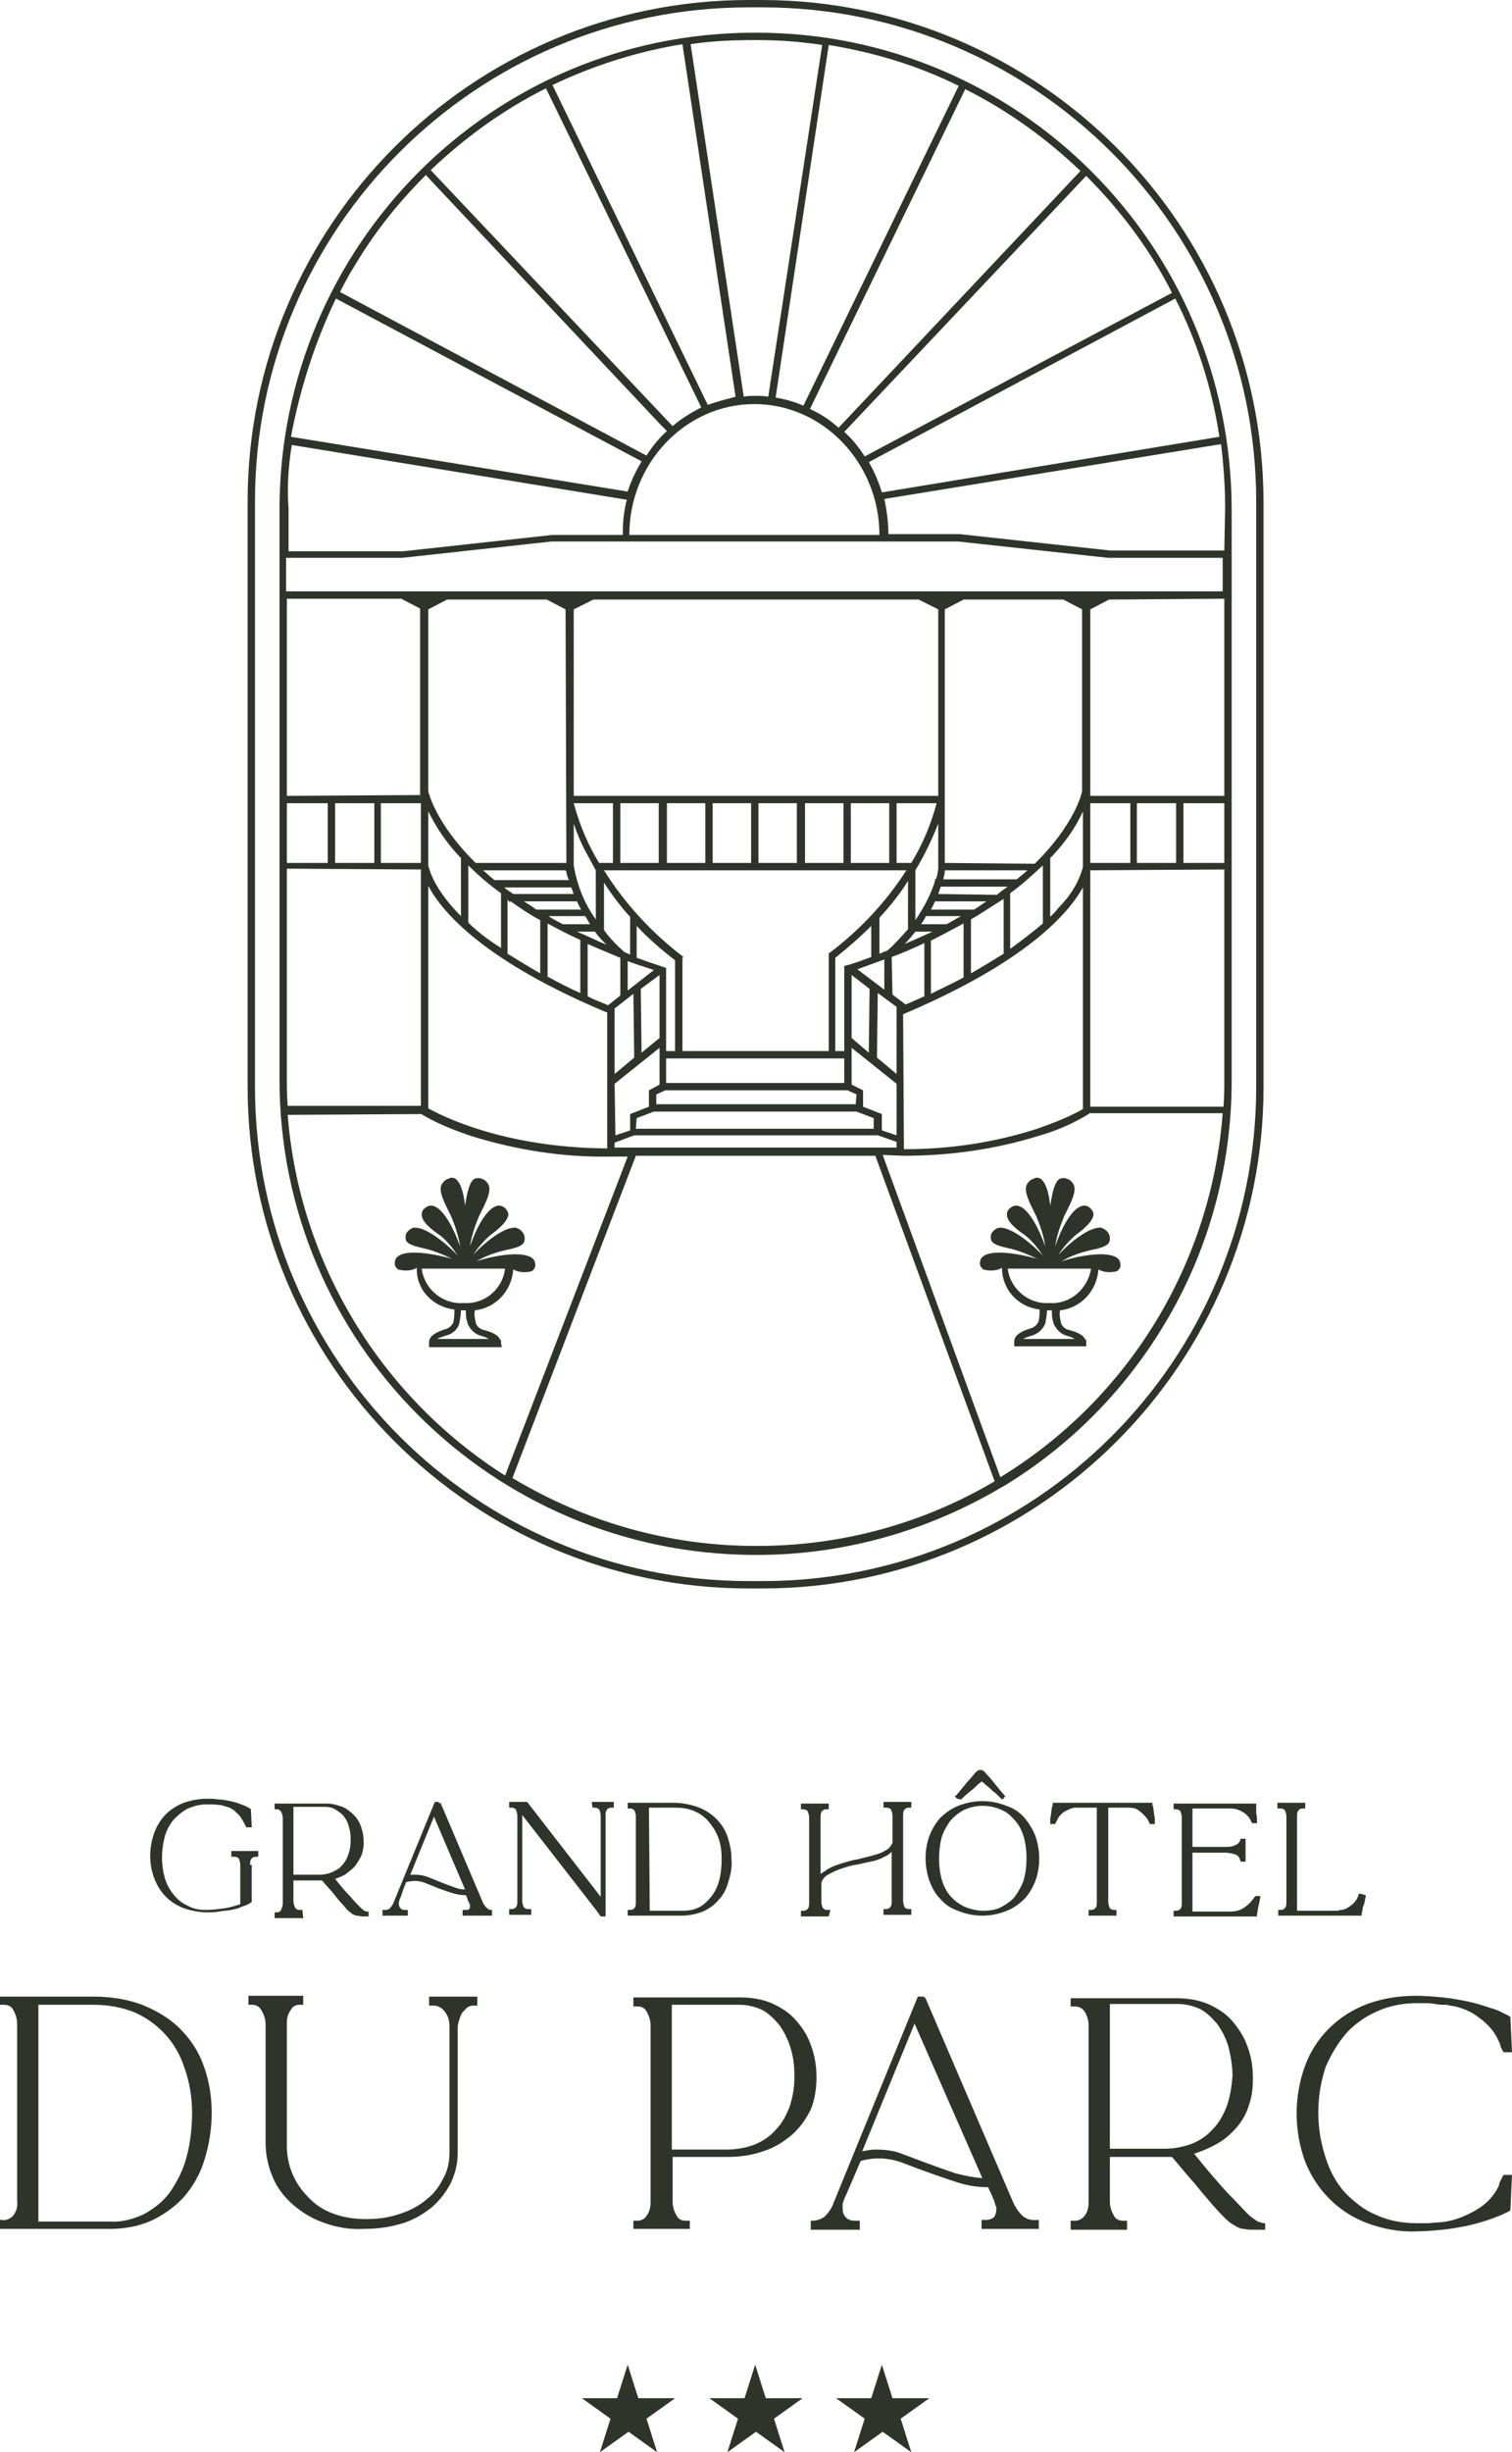 <svg xmlns="http://www.w3.org/2000/svg" viewBox="0 0 185 299.8"><style>.st0{fill:#2e3429}</style><path id="Tracé_2682" class="st0" d="M30.6 228c0-.3 0-.6.2-.8s.4-.2.6-.2h.2v-.7h-3.3v.7h.4c.2 0 .4.1.5.2.1.2.2.5.2.8v4.8c-.6.2-1.3.4-1.9.5-.8.1-1.5.2-2.3.2s-1.5-.1-2.2-.5c-.7-.3-1.2-.7-1.7-1.3s-.9-1.3-1.1-2c-.5-1.7-.5-3.5 0-5.3.2-.7.6-1.4 1.1-2 .5-.5 1.1-1 1.7-1.3.7-.3 1.5-.5 2.2-.5.6 0 1.2 0 1.9.1.3.1.7.2 1 .3.3.2.6.3.8.6.3.2.5.5.7.8s.3.6.5.9v.1h.7l-.1-2.2-.1-.1c-.4-.2-.7-.4-1.1-.5-.4-.2-.9-.3-1.3-.4-.5-.1-1-.2-1.4-.2-1.4-.2-2.9-.1-4.3.4-.8.3-1.6.8-2.2 1.4-.6.6-1.1 1.4-1.4 2.2-.7 1.9-.7 3.9 0 5.7.3.8.8 1.6 1.4 2.2.6.6 1.4 1.1 2.2 1.4.9.3 1.9.5 2.8.5.5 0 1 0 1.5-.1s1-.1 1.5-.2.9-.2 1.3-.4c.4-.1.8-.3 1.1-.5l.1-.1V228h-.2z"/><path id="Tracé_2683" class="st0" d="M37 233.5h-.4c-.2 0-.4-.1-.5-.3s-.2-.5-.2-.8v-2.5h3.5c.5.6 1 1.1 1.4 1.6s.7.9 1 1.2.5.6.7.8.4.3.6.5c.2.1.4.2.6.2s.4.1.6.1h.8v-.6h-.2c-.1 0-.2 0-.3-.1-.2-.1-.4-.3-.6-.5-.3-.3-.7-.7-1.2-1.3-.5-.5-1.1-1.2-1.8-2.1.4-.1.8-.3 1.2-.5.4-.3.8-.6 1.2-1 .3-.4.6-.9.8-1.3.2-.5.3-1.1.3-1.6 0-.7-.1-1.3-.3-1.9-.2-.6-.5-1.1-.9-1.5s-.9-.8-1.4-1c-.6-.2-1.2-.4-1.9-.4h-6.4v.7h.3c.2 0 .4.1.5.3s.2.5.2.8v10.4c0 .3-.1.5-.2.8-.1.2-.3.3-.5.3h-.3v.7h3.5l-.1-1zm5.1-11.4c.3.4.5.8.6 1.3.2.6.2 1.1.2 1.7 0 .6-.1 1.1-.3 1.7-.2.5-.4.9-.8 1.3-.3.4-.8.6-1.2.8-.5.2-1 .3-1.6.3h-3.1v-8.3h3.9c.4 0 .9.1 1.2.3.5.3.9.6 1.1.9"/><path id="Tracé_2684" class="st0" d="M59.5 233.2c-.2-.2-.4-.5-.5-.8l-5.1-12-.2.1v-.2h-.5l-5 12.2c-.1.3-.3.6-.5.8s-.4.2-.7.2h-.2v.7h3.1v-.7h-.4c-.2 0-.3 0-.5-.2-.1-.1-.2-.3-.2-.5v-.2c0-.1.1-.3.1-.4.1-.2.2-.4.3-.8.1-.3.3-.8.5-1.3.8-.2 1.6-.2 2.3.1l1.5.6c.5.2 1.1.4 1.7.6.6.2 1.2.3 1.8.3.1.2.2.4.2.5.1.2.1.3.2.4 0 .1.1.2.1.3v.2c0 .1 0 .2-.1.3s-.2.1-.4.1h-.4v.7h3.6v-.7H60c-.1 0-.3-.1-.5-.3m-2.6-2.2c-.5 0-.9-.1-1.4-.3-.6-.2-1.1-.4-1.6-.6l-1.5-.6c-.5-.2-1-.3-1.6-.3h-.6l2.9-7.1 3.8 8.9z"/><path id="Tracé_2685" class="st0" d="M72.5 221h.3c.2 0 .4.1.5.2.1.2.2.5.2.8v9.9l-9-11.6h-2.2v.7h.3c.2 0 .4.1.5.2.1.2.2.5.2.8v10.4c0 .3 0 .6-.2.8s-.4.2-.6.2h-.2v.7H65v-.7h-.4c-.2 0-.4-.1-.5-.2-.1-.2-.2-.5-.2-.8v-10.5l9.1 11.7.5.7h.6V222c0-.3 0-.6.2-.8s.4-.2.6-.2h.2v-.7h-2.7l.1.7z"/><path id="Tracé_2686" class="st0" d="M86 233.7c.7-.3 1.4-.8 1.9-1.4.6-.6 1-1.4 1.2-2.2.3-.9.5-1.9.4-2.8 0-1-.2-1.9-.5-2.8-.6-1.7-2-3-3.7-3.6-.9-.3-1.9-.5-2.9-.5h-5.6v.7h.3c.2 0 .4.1.5.2.1.2.2.5.2.8v10.4c0 .3 0 .6-.2.8s-.4.2-.6.2h-.2v.7h6.5c1.1 0 1.9-.2 2.7-.5M79.4 221h3.2c.8 0 1.6.1 2.3.4.7.3 1.3.7 1.8 1.3s.9 1.2 1.2 2c.3.8.4 1.7.4 2.6 0 .9-.1 1.8-.3 2.6-.2.7-.5 1.4-1 2-.4.5-.9 1-1.5 1.3s-1.3.4-1.9.4h-4.1l-.1-12.6z"/><path id="Tracé_2687" class="st0" d="M101.6 233.5h-.4c-.2 0-.4-.1-.5-.2-.1-.2-.2-.5-.2-.8v-2.3c.1-.4.4-.8.8-1 .5-.3 1-.5 1.5-.7.6-.2 1.2-.4 1.8-.5.7-.1 1.3-.3 1.9-.4.6-.1 1.2-.3 1.7-.6.3-.1.6-.3.9-.6v6c0 .3 0 .6-.2.8s-.4.2-.6.2h-.2v.7h3.4v-.7h-.3c-.2 0-.4-.1-.5-.2-.1-.2-.2-.5-.2-.8V222c0-.3 0-.6.2-.8s.4-.2.6-.2h.2v-.7h-3.4v.7h.4c.2 0 .4.1.5.2.1.2.2.5.2.8v3.3c-.2.4-.4.7-.8.9-.5.3-1 .5-1.5.6-.6.2-1.2.3-1.9.5-.7.1-1.3.3-2 .5-.6.2-1.2.4-1.7.7l-.9.6v-6.9c0-.3 0-.6.2-.8s.4-.2.6-.2h.2v-.7H98v.7h.3c.2 0 .4.1.5.2.1.2.2.5.2.8v10.4c0 .3 0 .6-.2.8s-.4.2-.6.2H98v.7h3.4l.2-.8z"/><path id="Tracé_2688" class="st0" d="M117.6 220l.1-.1.3-.3.7-.6c.3-.2.5-.4.8-.7.2-.2.4-.3.6-.5.2.1.4.3.6.5.3.2.6.5.8.7.3.2.5.4.7.6l.3.3.2.1.2-.3.1-.1-.1-.1c-.6-.7-1.1-1.3-1.4-1.7s-.6-.7-.8-.9c-.1-.1-.2-.3-.4-.4-.1-.1-.2-.1-.3-.1h-.1c-.1 0-.2 0-.3.1-.1.1-.3.2-.4.4-.2.2-.4.5-.8.9l-1.4 1.7-.2.1.3.3.5.1z"/><path id="Tracé_2689" class="st0" d="M125.4 222.3c-.6-.7-1.3-1.2-2.2-1.5a7.8 7.8 0 0 0-6 0c-.8.3-1.6.9-2.2 1.5-.6.7-1 1.4-1.3 2.2-.6 1.7-.6 3.6 0 5.4.3.8.7 1.6 1.3 2.2.6.7 1.3 1.2 2.2 1.5 1.9.8 4.1.8 6 0 .8-.3 1.6-.9 2.2-1.5.6-.7 1-1.4 1.3-2.2.6-1.7.6-3.6 0-5.4-.3-.8-.8-1.6-1.3-2.2m-9.2 9.4c-.5-.6-.8-1.3-1-2-.2-.8-.3-1.6-.3-2.5 0-.8.1-1.7.3-2.5.2-.7.6-1.4 1-2 .5-.6 1-1 1.7-1.4 1.5-.7 3.2-.7 4.7 0 .7.3 1.2.8 1.7 1.4.5.6.8 1.3 1 2 .2.8.3 1.6.3 2.5 0 .8-.1 1.7-.3 2.5-.2.7-.6 1.4-1 2s-1 1-1.7 1.4-1.5.5-2.3.5-1.6-.2-2.3-.5c-.8-.4-1.3-.8-1.8-1.4"/><path id="Tracé_2690" class="st0" d="M134.2 221v11.5c0 .3 0 .6-.2.8s-.4.2-.6.2h-.2v.7h3.4v-.7h-.3c-.2 0-.4-.1-.5-.2-.1-.2-.2-.5-.2-.8V221h2.6c.4 0 .9.1 1.2.4.4.3.7.6 1 1l.3.6h.6v-.6c0-.2-.1-.5-.1-.7l-.1-.7c0-.1 0-.2-.1-.3v-.3h-12.2v.3c0 .1-.1.2-.1.3l-.1.7c0 .3-.1.5-.1.7v.6h.6l.3-.6c.2-.4.6-.8 1-1s.8-.4 1.2-.4h2.6z"/><path id="Tracé_2691" class="st0" d="M153.8 234s.1-.3.1-.6c.1-.4.2-.9.3-1.4v-.2h-.6l-.3.4c-.3.4-.7.8-1.2 1.1s-1 .4-1.5.4h-4.7v-7.2h4c.4 0 .8.1 1.2.2.3.1.5.3.6.6l.1.3h.6v-2.8h-.6l-.1.3c-.1.2-.3.4-.6.5-.4.2-.8.2-1.2.2h-4v-4.7h4.6c.5 0 1 .1 1.5.4.4.2.8.6 1 1l.2.4h.6v-.2c0-.3 0-.7-.1-1v-1.2h-10.1v.7h.3c.2 0 .4.1.5.2.1.2.2.5.2.8v10.4c0 .3 0 .6-.2.8s-.4.2-.6.2h-.2v.7h10.2v-.3z"/><path id="Tracé_2692" class="st0" d="M166.6 234c0-.1.1-.3.1-.5s.1-.5.2-.7c.1-.3.1-.6.2-.9v-.2l-.8-.2-.1.2c-.1.4-.3.7-.6 1-.2.2-.5.4-.8.6-.2.1-.5.2-.7.2s-.3.1-.5.1h-4.9v-11.5c0-.3 0-.6.2-.8s.4-.2.6-.2h.2v-.7h-3.4v.7h.4c.2 0 .4.1.5.2.1.2.2.5.2.8v10.4c0 .3 0 .6-.2.8s-.4.2-.6.2h-.2v.7h10.2v-.2z"/><path id="Tracé_2693" class="st0" d="M22 248c-1.3-1.3-2.9-2.2-4.6-2.9-1.9-.7-3.9-1-6-1H0v1h.5c.5 0 .9.2 1.1.6.3.5.5 1.1.5 1.8v21.6c.1.6-.1 1.3-.5 1.8-.4.4-.9.6-1.4.5H0v1.1h13.4c1.8 0 3.5-.3 5.1-1 1.5-.7 2.9-1.7 4-2.9 1.1-1.3 2-2.8 2.5-4.5.6-1.9.9-3.8.9-5.8s-.3-3.9-1-5.8c-.6-1.7-1.6-3.2-2.9-4.5m1.5 10.3c0 1.8-.2 3.7-.7 5.5-.4 1.5-1.1 2.9-2 4.2-.8 1.1-1.9 2-3.2 2.7-1.3.6-2.7 1-4.1.9H4.7v-26.5h6.8c1.7 0 3.4.3 4.9.9 1.4.6 2.7 1.5 3.8 2.7 1.1 1.2 1.9 2.6 2.4 4.2.6 1.7.9 3.5.9 5.4"/><path id="Tracé_2694" class="st0" d="M52.5 245.2h.6c.5 0 1 .3 1.3.7.4.5.6 1.1.6 1.8v15.4c0 1.1-.2 2.2-.7 3.1-.5 1-1.1 1.9-2 2.6-.9.8-2 1.4-3.2 1.8-1.4.5-2.8.7-4.3.7-1.4 0-2.8-.2-4.1-.7-1.1-.4-2.2-1.1-3-2-1.7-1.7-2.6-3.9-2.6-6.2v-15.2c0-.6.2-1.1.5-1.5.2-.4.6-.6 1-.6h.5V244h-6.7v1.1h.5c.5 0 .9.3 1.1.7.3.5.5 1.1.5 1.7V262c0 1.4.3 2.8.8 4 .5 1.3 1.3 2.4 2.4 3.4s2.4 1.8 3.8 2.3c1.6.6 3.3.9 5 .8 1.6 0 3.2-.2 4.8-.7 1.3-.4 2.5-1.1 3.6-2 .9-.8 1.7-1.8 2.3-3 .5-1.1.8-2.3.8-3.5v-15.4c0-.3.1-.7.2-1s.2-.6.4-.9l.6-.6c.2-.1.4-.2.6-.2h.6v-1.1h-5.9v1.1z"/><path id="Tracé_2695" class="st0" d="M99.9 254c0-1.4-.2-2.7-.7-4-.4-1.2-1.1-2.2-1.9-3.1-.8-.9-1.8-1.5-2.9-2-1.2-.5-2.5-.7-3.8-.7H77.5v1.1h.5c.5 0 .9.2 1.1.6.3.5.5 1.1.5 1.7v21.6c0 .6-.1 1.2-.5 1.7-.2.4-.7.6-1.1.6h-.5v1h6.9v-1h-.5c-.5 0-.9-.2-1.1-.6-.3-.5-.5-1.1-.5-1.7v-5.5H89c1.5 0 3-.2 4.4-.7 1.3-.4 2.4-1.1 3.5-2 1-.9 1.7-1.9 2.3-3.1.5-1.2.7-2.6.7-3.9m-2.7 0c0 1.2-.2 2.4-.6 3.6-.4 1-.9 2-1.7 2.8-.7.8-1.6 1.4-2.6 1.8-1.1.4-2.2.6-3.4.6h-6.7v-17.7h8.3c.9 0 1.8.2 2.7.6.8.4 1.5 1.1 2.1 1.8.6.8 1.1 1.8 1.4 2.8.4 1.2.5 2.4.5 3.7"/><path id="Tracé_2696" class="st0" d="M125.1 270.9c-.5-.5-.9-1.1-1.2-1.8l-10.7-24.9-.1.1v-.2h-.8L102 269.3c-.2.6-.6 1.2-1.1 1.7-.4.3-1 .5-1.5.5h-.2v1.1h6v-1.1h-.6c-.4 0-.8-.1-1.1-.4-.3-.3-.4-.7-.4-1.1v-.6c.1-.3.2-.6.3-.8.2-.4.4-.9.7-1.6.3-.7.7-1.6 1.2-2.8 1.7-.5 3.4-.4 5.1.2 1 .4 2.1.8 3.2 1.2s2.3.8 3.5 1.2 2.5.6 3.8.6c.2.5.4.8.5 1.1s.3.6.3.8c.1.2.1.4.2.5v.4c0 .3-.1.6-.3.9-.3.2-.6.3-.9.3h-.6v1.1h7v-1.1h-.2c-.9.1-1.4-.2-1.8-.5m-4.9-4.6c-1.1-.1-2.2-.3-3.3-.6-1.2-.4-2.3-.8-3.4-1.2s-2.1-.8-3.2-1.2c-1-.4-2.1-.5-3.2-.5-.5 0-1 .1-1.6.2l6.4-15.6 8.3 18.9z"/><path id="Tracé_2697" class="st0" d="M153.9 271.6c-.5-.3-.9-.6-1.3-1-.6-.6-1.4-1.5-2.5-2.6-1-1.1-2.4-2.7-4-4.7 1-.3 1.9-.7 2.8-1.2s1.7-1.2 2.4-2 1.2-1.7 1.5-2.7c.4-1.1.5-2.2.5-3.3 0-1.4-.2-2.7-.7-4-.4-1.1-1.1-2.2-1.9-3.1-.8-.9-1.8-1.5-2.9-2-1.2-.5-2.5-.7-3.8-.7h-13v1h.5c.5 0 .9.2 1.2.6.3.5.5 1.1.5 1.7v21.6c0 .6-.1 1.2-.5 1.7-.3.4-.7.6-1.2.6h-.5v1.1h6.9v-1.1h-.5c-.5 0-.9-.2-1.1-.6-.3-.5-.5-1.1-.5-1.7v-5.5h7.6c1.1 1.3 2.1 2.5 2.9 3.4.8 1 1.5 1.8 2.1 2.5s1.1 1.2 1.5 1.6c.4.4.8.7 1.2.9.3.2.7.4 1.1.4.4.1.8.1 1.2.1h1.4v-.8h-.3c-.1-.1-.4-.1-.6-.2m-3.8-14.1c-.4 1-.9 2-1.7 2.8-.7.8-1.6 1.4-2.6 1.8-1.1.4-2.2.6-3.4.6h-6.6V245h8.3c.9 0 1.8.2 2.7.6.8.4 1.5 1.1 2.1 1.8.6.8 1.1 1.8 1.4 2.8.3 1.2.5 2.4.5 3.6-.1 1.3-.3 2.6-.7 3.7"/><path id="Tracé_2698" class="st0" d="M164.7 248.6c1.1-1.2 2.4-2.1 3.8-2.7 1.5-.7 3.2-1 4.9-1h.8c.5 0 .9 0 1.4.1s.9.1 1.3.1c.2 0 .3 0 .4.1h.2c1.3.2 2.5.7 3.5 1.5 1 .7 1.9 1.7 2.4 2.9.1.2.2.4.2.6l.3.6.1.1h1l-.2-4.3-.1-.1c-.8-.4-1.5-.8-2.3-1-.9-.3-1.8-.6-2.8-.8s-2-.4-3.1-.5c-1-.1-2.1-.2-3.2-.2-2.1 0-4.1.3-6 1-3.5 1.3-6.3 4-7.6 7.5-1.4 3.8-1.4 8 0 11.8 1.4 3.5 4.1 6.2 7.6 7.5 1.9.7 4 1.1 6 1 1.1 0 2.1-.1 3.2-.2 1-.1 2.1-.3 3.1-.5.9-.2 1.9-.5 2.8-.8.8-.3 1.6-.6 2.3-1l.1-.1.2-4.3h-1l-.1.1-.3.6c-.1.2-.2.4-.2.6-.6 1.3-1.6 2.3-2.8 3-1.4.8-2.9 1.4-4.5 1.5-.5 0-.9.1-1.4.1h-1.4c-1.7 0-3.4-.3-4.9-1-1.5-.6-2.7-1.6-3.8-2.7-1.1-1.2-1.9-2.7-2.4-4.3-1.2-3.6-1.2-7.5 0-11.1.6-1.4 1.4-2.8 2.5-4.1"/><path id="Tracé_2699" class="st0" d="M78.1 293.2l-1.3-4.1-1.3 4.1h-4.3l3.5 2.5-1.3 4.1 3.5-2.5 3.5 2.5-1.3-4.1 3.5-2.5h-4.5z"/><path id="Tracé_2700" class="st0" d="M93.7 293.2l-1.3-4.1-1.3 4.1h-4.3l3.5 2.5-1.3 4.1 3.5-2.5 3.5 2.5-1.3-4.1 3.5-2.5h-4.5z"/><path id="Tracé_2701" class="st0" d="M109.2 293.2l-1.3-4.1-1.3 4.1h-4.3l3.5 2.5-1.3 4.1 3.5-2.5 3.5 2.5-1.3-4.1 3.5-2.5h-4.5z"/><path id="Tracé_2702" class="st0" d="M127.2 160.1c0 .5 0 .9-.1 1.3v.1c-.2.5-.6.8-1 .9-1.3.4-2 .9-2 1.6v.6h8.8v-.8h-.1c-.2-.5-.8-.9-2-1.2-.5-.1-.9-.5-1-.9v-.1c-.1-.4-.2-.9-.1-1.4 2.6-.3 4.5-2.4 4.7-5 .7.4 1.6.4 2.3.2.2-.2.4-.4.4-.7s-.1-.7-.4-.9c-1.2-.9-4.7-.3-6.8.4 1-.6 2.1-1 3.3-1.3 1.4-.3 2.2-.5 2.5-1 .3-.7-.1-1.4-.7-1.7-.1 0-.1 0-.2-.1-1.4-.2-3.8 1.7-5.3 3.3.6-.9 1.3-1.7 2.1-2.4 1.1-.8 2.1-1.7 2.2-2.5 0-.3-.2-.6-.4-.8-.3-.3-.8-.4-1.2-.2-1.2.5-2.4 2.8-3.1 4.9.2-1.3.6-2.5 1.1-3.7l.2-.4c.7-1.4 1.3-2.6 1-3.4-.2-.4-.5-.7-.9-.8-.2-.1-.5-.1-.8 0-.6.3-.9 1.4-1.2 3.3-.2-1.8-.6-2.9-1.2-3.3-.2-.1-.5-.2-.8 0-.4.1-.7.4-.9.8-.3.8.3 2 1 3.4l.2.4c.5 1.2.9 2.4 1.1 3.7-.7-2-1.9-4.4-3.1-4.9-.4-.2-.9-.1-1.2.2-.3.2-.4.5-.4.8 0 .8 1 1.7 2.2 2.5.9.7 1.6 1.6 2.2 2.5-1.4-1.5-4-3.6-5.4-3.4-.4.1-.7.4-.9.7-.1.3-.1.6 0 .9.3.5 1.2.7 2.5 1 1.1.3 2.1.7 3.1 1.2-2.1-.6-5.5-1.2-6.6-.3-.3.2-.4.5-.4.9 0 .3.2.5.4.7.8.2 1.6.2 2.3-.2 0 2.7 2 4.8 4.6 5.1m1.2-.8c-2.5.2-4.8-1.7-5.1-4.2h10.2c-.4 2.5-2.6 4.4-5.1 4.2m-.5 2.5c.1-.6.2-1.1.2-1.6h.6c0 .5 0 1 .2 1.5v.1c.3.7.9 1.3 1.6 1.5.4.1.7.2 1 .4h-6.3c.3-.2.7-.3 1-.4.8-.2 1.4-.8 1.7-1.5"/><path id="Tracé_2703" class="st0" d="M55.6 160.1c0 .5 0 .9-.1 1.4v.1c-.2.5-.6.8-1 .9-1.3.4-2 .9-2 1.6v.6h8.9l-.1-.5v-.4h-.1c-.2-.5-.8-.9-2-1.2-.5-.1-.9-.5-1-.9v-.1c-.1-.4-.2-.9-.1-1.4 2.6-.3 4.5-2.4 4.7-5 .7.4 1.6.4 2.3.2.2-.2.4-.4.4-.7s-.1-.7-.4-.9c-1.2-.9-4.7-.3-6.8.4 1-.6 2.1-1 3.3-1.3 1.4-.3 2.2-.5 2.5-1 .3-.7-.1-1.4-.7-1.7-.1 0-.1 0-.2-.1-1.4-.2-3.8 1.7-5.3 3.3.6-.9 1.3-1.7 2.1-2.4 1.1-.8 2.1-1.7 2.2-2.5 0-.3-.2-.6-.4-.8-.3-.3-.8-.4-1.2-.2-1.2.5-2.4 2.8-3.1 4.9.2-1.3.6-2.5 1.1-3.7l.2-.4c.7-1.4 1.3-2.6 1-3.4-.2-.4-.5-.7-.9-.8-.2-.1-.5-.1-.8 0-.6.3-.9 1.4-1.2 3.3-.2-1.8-.6-2.9-1.2-3.3-.2-.1-.5-.2-.8 0-.4.1-.7.4-.9.8-.3.8.3 2 1 3.4l.2.4c.5 1.2.9 2.4 1.1 3.7-.7-2-1.9-4.4-3.1-4.9-.4-.2-.9-.1-1.2.2-.3.2-.4.5-.4.8 0 .8 1 1.7 2.2 2.5.9.7 1.6 1.6 2.2 2.5-1.4-1.5-4-3.6-5.4-3.4-.4.1-.7.4-.9.7-.1.3-.1.6 0 .9.3.5 1.2.7 2.5 1 1.1.3 2.1.7 3.1 1.2-2.1-.6-5.5-1.2-6.6-.3-.3.2-.4.5-.4.9 0 .3.2.5.4.7.8.2 1.6.2 2.3-.2-.1 2.7 2 4.8 4.6 5.1m1.1-.8c-2.5.2-4.8-1.7-5.1-4.2h10.2c-.3 2.5-2.5 4.4-5.1 4.2m-.5 2.5c.1-.6.2-1.1.2-1.6h.6c0 .5 0 1 .2 1.5v.1c.3.7.9 1.3 1.6 1.5.4.1.7.2 1 .4h-6.3c.3-.2.7-.3 1-.4.9-.2 1.5-.8 1.7-1.5"/><path id="Tracé_2704" class="st0" d="M92.6 4h-.3c-32.1 0-58 26-58.1 58.1V132c0 32.1 26 58 58.1 58.1h.3c10.6 0 20.9-2.9 30-8.3l.2-.1c8.4-5.1 15.3-12.2 20.2-20.7 5.1-8.8 7.7-18.8 7.7-28.9V62.2C150.6 30 124.6 4 92.6 4M45.8 105.5H41v-7.3h4.8v7.3zm-10.7-8.2V73.2h14l2.3 1.2v22.8l-16.3.1zm16.4 8.2h-4.9v-7.3h4.9v7.3zm59 35.8h.1c5.7 0 11.3-.8 16.7-2.5 2.1-.6 4.1-1.5 5.9-2.6l.1-.1h16.3c-1.4 18.4-11.5 34.9-27.2 44.5L108 141.2l2.5.1zm-40.3-44V74.5l2.4-1.2h39.8l2.4 1.2v22.8H70.2zm45.2 10.2c.1-.3.2-.7.2-1v-.1h10.1c-.4.4-.8.7-1.3 1.1h-9zm-5.7 23.8l-2.4-2 .1-7.9 2.3 1.7v8.2zm-35.4 9.1h-.1c-12.6-.1-20.2-4-21.8-4.9v-27.2c1.7 3.2 6.8 9.2 21.9 15.5v16.6zm-17.9-35.5v7.1c-3.5-3.5-3.9-5.9-4-6.2v-6.6c1 2 2.2 3.8 3.8 5.5l.2.2zm.9 7.9v-7c1.2 1.2 2.6 2.4 4 3.4v6.7c-1.4-.9-2.8-1.9-4-3.1m5.5-3.5c-.4-.3-.8-.5-1.1-.8h8.2c.1.3.2.5.3.8h-7.4zm13.1-11.1h4.7v7.3h-4.7v-7.3zm5.7 0h4.7v7.3h-4.7v-7.3zm5.6 0h4.7v7.3h-4.7v-7.3zm5.6 0h4.7v7.3h-4.7v-7.3zm5.7 0h4.7v7.3h-4.7v-7.3zm5.6 0h4.7v7.3h-4.7v-7.3zm10.7 11.1l.3-.9h8.2c-.4.3-.9.6-1.3 1l-7.2-.1zm-6.6 8v3.7l-3.3-2.5 3.3-1.2m-4 15.3v-4.5l5.5 4.4v6.3l-1.8-.6v-2l-2.3-.9v-2l-1.4-.7zm-32.3-10.8v-6.4c1.3.6 2.6 1.1 4 1.7v4.6l-1.5 1.2c-.9-.4-1.8-.7-2.5-1.1m-9.4-11.6c1.1.8 2.3 1.6 3.6 2.3v6.5c-1.4-.8-2.7-1.6-4-2.4V110l.2.2v.1l.2-.1zm8.5 11.2c-1.4-.6-2.7-1.3-4-2v-6.5c1.3.7 2.6 1.4 4 2v6.5zm-2.1-8.4c-.6-.3-1.2-.6-1.8-1h4.5c.2.3.4.7.6 1h-3.3zm1.7.9h2.2c.4.6.9 1.1 1.4 1.6-1.2-.5-2.4-1.1-3.6-1.6m50.1-3.7c-.5.3-1 .7-1.5 1h-5.3c.2-.3.3-.6.5-1h6.3zm-2.8 2.7v6.6c-1.3.7-2.6 1.3-4 2V115c1.4-.7 2.7-1.4 4-2.1m-10.3-.7c1.3-1.4 2.5-2.9 3.5-4.5v5.9c-.8.9-1.6 1.8-2.5 2.6-.3.1-.7.3-1 .4v-4.4zm6.5 1.7c-1.1.5-2.2 1-3.4 1.5.5-.5.9-1 1.3-1.5h2.1zm.3-6.2c-.5 1.7-1.4 3.3-2.4 4.8v-6.1c1.1-1.8 2-3.7 2.8-5.7v5.6c-.1.4-.1.8-.3 1.2h-.1v.2zm-1.7 5.3c.2-.3.4-.6.6-1h4.3c-.6.3-1.2.7-1.8 1h-3.1zm-3-7.5v-7.3h4.9c-.7 2.6-1.7 5-3.1 7.3h-1.8zM80 118.6l-3.2 2.5v-3.6c1 .4 2.1.7 3.2 1.1m-2.9-6.5v4.6c-.2-.1-.5-.2-.7-.3-.9-.8-1.8-1.7-2.5-2.7v-5.8c.9 1.4 2 2.9 3.2 4.2m26.2 20.3H81.5v-3h21.8v3zm-20.7-3.9h-1.1v-10.2h-.1c-1.2-.4-2.4-.8-3.5-1.2v-3.9c1.4 1.5 3 2.9 4.7 4.2v11.1zm20.7-10.4v10.4h-1.1v-11.4c1.5-1.2 3-2.5 4.4-3.9v3.8c-1.1.4-2.1.8-3.3 1.1zm-1.8-1.6h-.1v12H83.5v-11.4l.1-.1-.1-.1c-3.8-2.9-7.1-6.5-9.6-10.5h37c-2.5 3.9-5.7 7.3-9.4 10.1m-20.8 2.7v7.7l-2.2 1.8-.1-7.8 2.3-1.7zm24 15.8H80.3v-1.2l1.1-.5h22.3l1.1.5-.1 1.2zm-29.5-2.5l5.5-4.4v4.5l-1.3.7v2l-2.3.9v2l-1.8.6-.1-6.3zm2.7 4.2l2.1-.8h24.8l2.1.8v1.3H77.8l.1-1.3zm26.3-9.8v-7.7l2.2 1.7-.1 7.8-2.1-1.8zm4.9-9.9c1.4-.5 2.7-1.1 4-1.7v6.5c-.7.3-1.5.7-2.3 1l-1.6-1.2-.1-4.6zm9.7 2v-6.6c1.4-.8 2.7-1.7 4-2.5v6.7c-1.3.8-2.6 1.6-4 2.4M75 98.2v7.3h-1.7c-1.4-2.3-2.4-4.7-3.1-7.3H75zm-4.8 7.6v-5.1c.4 1.2.9 2.4 1.5 3.5.4.7.8 1.5 1.2 2.2v6c-1.4-1.9-2.3-4.2-2.7-6.6zm-6.1 4.4h6.5c.1.3.3.6.5 1h-5.5c-.5-.4-1-.7-1.5-1m13.5 19.1l-2.4 2v-8l2.3-1.8.1 7.8zm-2.4 10.4l2.4-.9h29.8l2.3.8v.7H75.2v-.6zm48.4-23.7v-6.8c1.4-1 2.7-2.2 4-3.4v7.1c-1.3 1.1-2.6 2.1-4 3.1m8.9-7.5v27.1c-1.8 1-3.6 1.7-5.6 2.4-5.3 1.7-10.7 2.5-16.3 2.5l-.1-16.5c15.1-6.4 20.2-12.3 22-15.5m-4 3.6v-7.2l.3-.3c1.5-1.6 2.8-3.4 3.7-5.4v6.8c-.5 1.9-1.6 3.6-3 5-.3.4-.6.7-1 1.1m-12.9-6.6v-31l2.3-1.2h12.2l2.3 1.2v22.2c0 .2-.9 4.1-5.8 8.9l-11-.1zm-46.3 0H58.2c-4.9-4.8-5.8-8.7-5.8-8.8V74.5l2.3-1.2h12.2l2.3 1.2.1 31zm-8.8 2.1c-.5-.4-.9-.8-1.4-1.2h10.1v.1h.1c0 .3.1.6.3 1.1h-9.1zm-8.9 28.6l.1.1c1.9 1.1 3.9 1.9 6 2.6 5.5 1.7 11.2 2.6 16.9 2.5h2.2l-15 39c-15.3-9.7-25.2-26.1-26.6-44.1l16.4-.1zm26.2 5.1h29.3l14.6 39.8c-8.8 5.2-18.8 7.9-29 7.9h-.3c-10.5 0-20.7-2.9-29.7-8.3l15.1-39.4zm55.6-43.1h4.9v7.3h-4.9v-7.3zm5.7 0h4.8v7.3h-4.8v-7.3zm10.7 8.1v25.6c0 1.1 0 2.2-.1 3.4h-16.3v-28.9l16.4-.1zm0-.8h-5v-7.3h5v7.3zm0-32.3v24.1h-16.4V74.5l2.3-1.2 14.1-.1zM86.6 49.5l-19-39.1c5-2.4 10.4-4.1 15.9-5L90 48.5c-1.1.3-2.3.6-3.4 1m7.4-1c-.5-.1-1.1-.1-1.6-.1s-1 0-1.4.1L84.5 5.4c2.6-.4 5.3-.5 7.9-.5h.3c2.7 0 5.3.2 7.9.6l-6.6 43zM35.1 68.2h14.1l18.3-2h49.7l18.4 2h14v4.1H35v-4.1h.1zm47.2-16.1L52.7 20.8c4.2-4 8.9-7.4 14.1-10l19 39c-1.3.7-2.5 1.4-3.5 2.3M77 65.4c0-8.8 6.9-16 15.3-16s15.3 7.2 15.3 16H77zm72.8 1.9h-14l-18.4-2h-8.7c0-1.4-.2-2.9-.5-4.3l41.2-6.7c.3 2.5.5 5.1.5 7.7l-.1 5.3zm-41.9-7.1c-.4-1.3-.9-2.5-1.6-3.7l37.5-20c2.7 5.3 4.5 11 5.4 16.9l-41.3 6.8zm-2.1-4.4c-.7-1.1-1.5-2.1-2.5-3l29.6-31.3c4.2 4.2 7.8 9 10.5 14.3l-37.6 20zM99.1 50l19-39.1c5.2 2.6 9.9 6 14.1 10l-29.6 31.4c-1.1-1-2.2-1.7-3.5-2.3m-18.2 2l.7.7c-1 .9-1.8 1.9-2.5 3l-37.5-20c.7-1.4 1.5-2.8 2.4-4.2 2.3-3.7 5-7 8.1-10.1L80.9 52zM41.1 36.5l37.4 19.9c-.7 1.2-1.3 2.4-1.7 3.7l-41.2-6.7c1.1-5.8 2.9-11.5 5.5-16.9m-5.4 17.9l41 6.7c-.4 1.4-.5 2.9-.5 4.3h-8.6l-18.3 2h-14v-5.3c-.2-2.6 0-5.2.4-7.7m59.2-5.8l6.5-43.1c5.5.9 10.9 2.5 15.9 5l-19 39.1c-1.1-.5-2.3-.8-3.4-1M35.1 98.2h5v7.3h-5v-7.3zm16.4 8.1v28.9H35.2c-.1-1.2-.1-2.3-.1-3.4v-25.6l16.4.1z"/><path id="Tracé_2705" class="st0" d="M93.3 0h-1.7C57.8 0 30.3 27.5 30.3 61.3v71.6c0 33.8 27.5 61.3 61.3 61.3h1.7c33.8 0 61.3-27.5 61.3-61.3V61.3C154.5 27.5 127.1.1 93.3 0m60.4 61.3v71.6c0 33.4-27.1 60.4-60.4 60.4h-1.7c-33.4 0-60.4-27.1-60.4-60.4V61.3C31.2 27.9 58.3.9 91.6.9h1.7c33.3 0 60.4 27.1 60.4 60.4"/></svg>